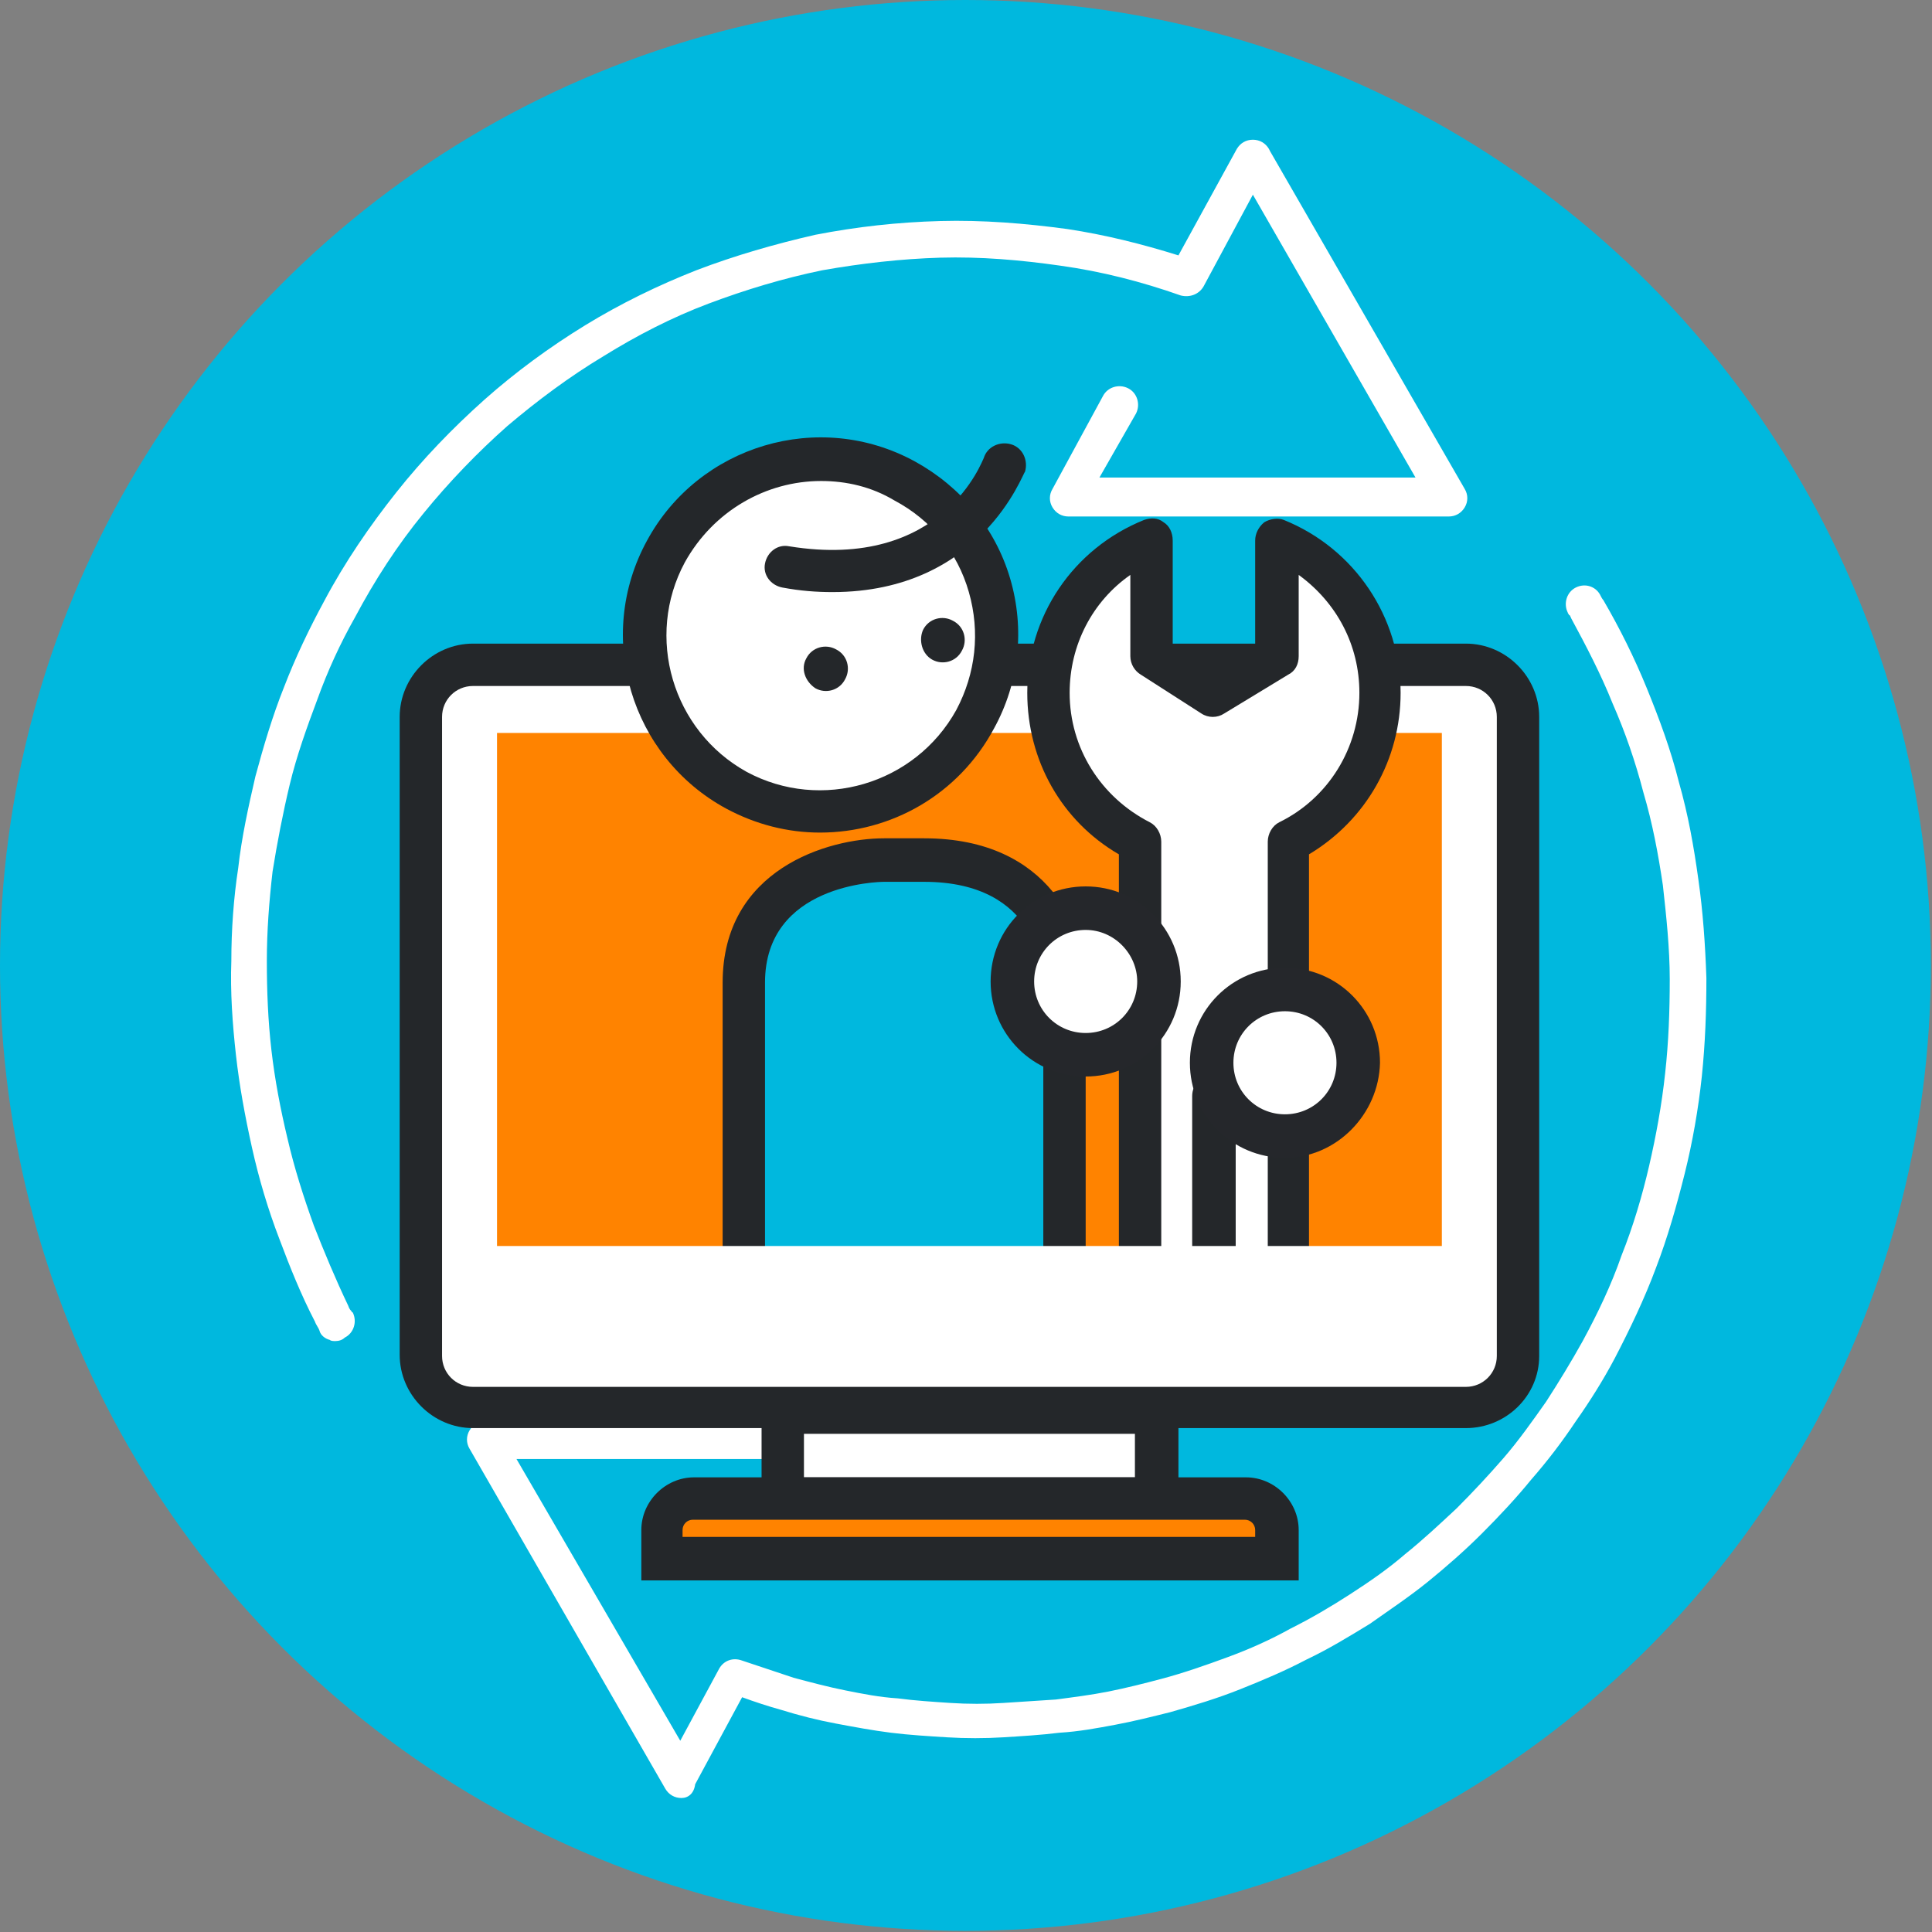<?xml version="1.0" encoding="utf-8"?>
<!-- Generator: Adobe Illustrator 22.1.0, SVG Export Plug-In . SVG Version: 6.00 Build 0)  -->
<svg version="1.1" xmlns="http://www.w3.org/2000/svg" xmlns:xlink="http://www.w3.org/1999/xlink" x="0px" y="0px"
	 viewBox="0 0 168.7 168.7" enable-background="new 0 0 168.7 168.7" xml:space="preserve">
<rect x="0" y="0" width="168.7" height="168.7" fill="#808080" stroke="none"/>
<g id="_x3C_Guides_x3E__6_">
</g>
<g id="desktop_-_basic">
	<g>
		<g>
			<circle fill="#00B8DE" cx="84.3" cy="84.3" r="84.3"/>
		</g>
		<g>
			<g>
				<path fill="#FFFFFF" d="M29.3,117.1c-0.2,0-0.4,0-0.5-0.1c-0.4-0.1-0.8-0.4-0.9-0.8c-0.1-0.3-0.3-0.5-0.4-0.8
					c-1.2-2.3-2.2-4.8-3.1-7.2c-1-2.6-1.8-5.3-2.4-8c-0.6-2.7-1.1-5.4-1.4-8.1c-0.3-2.7-0.5-5.5-0.4-8.2c0-2.7,0.2-5.5,0.6-8.1
					c0.3-2.7,0.9-5.4,1.5-8c0.7-2.6,1.5-5.3,2.5-7.8c1-2.6,2.2-5.1,3.5-7.5c1.8-3.4,4-6.6,6.3-9.5c2.3-2.9,4.9-5.6,7.7-8.1
					c2.7-2.4,5.7-4.6,8.8-6.5c3.1-1.9,6.4-3.5,9.7-4.8c3.4-1.3,6.9-2.3,10.4-3.1c3.6-0.7,7.2-1.1,10.9-1.2c3.7-0.1,7.4,0.2,11.1,0.7
					c3.3,0.5,6.5,1.3,9.7,2.3L108,13c0.3-0.5,0.8-0.8,1.4-0.8c0.6,0,1.1,0.3,1.4,0.8c0,0,0.1,0.2,0.1,0.2l17,29.5
					c0.3,0.5,0.3,1.1,0,1.6c-0.3,0.5-0.8,0.8-1.4,0.8c0,0,0,0,0,0l-33.2,0c-0.6,0-1.1-0.3-1.4-0.8c-0.3-0.5-0.3-1.1,0-1.6l4.4-8.1
					c0.4-0.8,1.4-1.1,2.2-0.7c0.8,0.4,1.1,1.4,0.7,2.2L96,41.7l27.6,0l-14.2-24.7l-4.3,8c-0.4,0.7-1.2,1-2,0.8
					c-3.4-1.2-6.9-2.1-10.5-2.6c-3.5-0.5-7-0.8-10.5-0.7c-3.4,0.1-6.9,0.5-10.3,1.1c-3.4,0.7-6.7,1.7-9.9,2.9
					c-3.2,1.2-6.3,2.8-9.2,4.6c-3,1.8-5.8,3.9-8.4,6.1c-2.6,2.3-5.1,4.9-7.3,7.6c-2.3,2.8-4.3,5.9-6,9.1c-1.3,2.3-2.4,4.7-3.3,7.2
					c-0.9,2.4-1.8,4.9-2.4,7.4c-0.6,2.5-1.1,5.1-1.5,7.6c-0.3,2.6-0.5,5.2-0.5,7.8c0,2.6,0.1,5.2,0.4,7.8c0.3,2.6,0.8,5.2,1.4,7.7
					c0.6,2.6,1.4,5.1,2.3,7.6c0.9,2.3,1.9,4.7,3,7c0.1,0.3,0.2,0.4,0.3,0.5c0,0,0,0,0,0c0,0,0,0.1,0.1,0.1c0.4,0.8,0.1,1.8-0.7,2.2
					C29.9,117,29.6,117.1,29.3,117.1z"/>
			</g>
			<g>
				<path fill="#FFFFFF" d="M59.5,157c-0.6,0-1.1-0.3-1.4-0.8L41,126.5c-0.3-0.5-0.3-1.1,0-1.6s0.8-0.8,1.4-0.8l33.2,0
					c0.6,0,1.1,0.3,1.4,0.8c0.3,0.5,0.3,1.1,0,1.6l-5.4,9.8c-0.4,0.8-1.4,1.1-2.2,0.7c-0.8-0.4-1.1-1.4-0.7-2.2l4-7.4l-27.6,0
					L59.4,152l3.4-6.3c0.4-0.7,1.2-1,2-0.7c1.5,0.5,3,1,4.5,1.5c1.5,0.4,3,0.8,4.5,1.1c1.5,0.3,3,0.6,4.6,0.7
					c1.5,0.2,3.1,0.3,4.6,0.4c1.5,0.1,3.1,0.1,4.6,0c1.5-0.1,3.1-0.2,4.6-0.3c1.5-0.2,3.1-0.4,4.6-0.7c1.5-0.3,3.1-0.7,4.6-1.1
					c1.9-0.5,3.9-1.2,5.8-1.9c1.9-0.7,3.7-1.5,5.5-2.5c1.8-0.9,3.5-1.9,5.2-3c1.7-1.1,3.3-2.2,4.8-3.5c1.5-1.2,3-2.6,4.5-4
					c1.4-1.4,2.8-2.9,4.1-4.4c1.3-1.5,2.5-3.2,3.7-4.9c1.1-1.7,2.2-3.5,3.2-5.3c1.3-2.4,2.5-4.9,3.4-7.5c1-2.5,1.8-5.2,2.4-7.8
					c0.6-2.6,1.1-5.3,1.4-8.1c0.3-2.7,0.4-5.4,0.4-8.2c0-2.7-0.3-5.5-0.6-8.2c-0.4-2.7-0.9-5.4-1.7-8.1c-0.7-2.7-1.6-5.3-2.7-7.8
					c-1-2.5-2.3-5-3.6-7.4c-0.1-0.2-0.1-0.3-0.2-0.3l0,0c0-0.1-0.1-0.1-0.1-0.2c-0.4-0.8-0.1-1.8,0.7-2.2c0.8-0.4,1.7-0.1,2.1,0.6
					c0.1,0.2,0.2,0.4,0.3,0.5c1.4,2.4,2.7,5,3.8,7.7c1.1,2.7,2.1,5.4,2.8,8.2c0.8,2.8,1.3,5.6,1.7,8.5c0.4,2.8,0.6,5.7,0.7,8.6
					c0,2.9-0.1,5.7-0.4,8.6c-0.3,2.8-0.8,5.7-1.5,8.5c-0.7,2.8-1.5,5.6-2.5,8.2c-1,2.7-2.3,5.4-3.6,7.9c-1,1.9-2.2,3.8-3.4,5.5
					c-1.2,1.8-2.5,3.5-3.9,5.1c-1.3,1.6-2.8,3.2-4.3,4.7c-1.5,1.5-3.1,2.9-4.7,4.2c-1.6,1.3-3.4,2.5-5.1,3.7
					c-1.8,1.1-3.6,2.2-5.5,3.1c-1.9,1-3.8,1.8-5.8,2.6c-2,0.8-4,1.4-6.1,2c-1.6,0.4-3.2,0.8-4.8,1.1c-1.6,0.3-3.2,0.6-4.9,0.7
					c-1.6,0.2-3.3,0.3-4.9,0.4c-1.6,0.1-3.3,0.1-4.9,0c-1.6-0.1-3.3-0.2-4.9-0.4c-1.6-0.2-3.2-0.5-4.8-0.8c-1.6-0.3-3.2-0.7-4.8-1.2
					c-1.1-0.3-2.3-0.7-3.4-1.1l-4.1,7.6C60.6,156.6,60.1,157,59.5,157C59.5,157,59.5,157,59.5,157z"/>
			</g>
		</g>
		<g>
			<g>
				<path fill="#FFFFFF" d="M128,58H41.3c-2.5,0-4.5,2-4.5,4.5v55.8c0,2.5,2,4.5,4.5,4.5H128c2.5,0,4.5-2,4.5-4.5V62.6
					C132.5,60.1,130.5,58,128,58z"/>
				<path fill="#24272A" d="M128,124.7H41.3c-3.5,0-6.4-2.9-6.4-6.4V62.6c0-3.5,2.9-6.4,6.4-6.4H128c3.5,0,6.4,2.9,6.4,6.4v55.8
					C134.4,121.9,131.5,124.7,128,124.7z M41.3,59.9c-1.5,0-2.7,1.2-2.7,2.7v55.8c0,1.5,1.2,2.7,2.7,2.7H128c1.5,0,2.7-1.2,2.7-2.7
					V62.6c0-1.5-1.2-2.7-2.7-2.7H41.3z"/>
			</g>
			<g>
				<rect x="68.3" y="123.2" fill="#FFFFFF" width="32.7" height="7.6"/>
				<path fill="#24272A" d="M102.9,132.7H66.5v-11.3h36.4V132.7z M70.2,129h28.9v-3.8H70.2V129z"/>
			</g>
			<g>
				<rect x="43.4" y="64" fill="#FF8300" width="82.5" height="46.2"/>
			</g>
			<g>
				<path fill="#FF8300" d="M111.5,136.1v-2.5c0-1.5-1.2-2.7-2.7-2.7l-48.2,0c-1.5,0-2.7,1.2-2.7,2.7v2.5H111.5z"/>
				<path fill="#24272A" d="M113.4,138H56v-4.4c0-2.5,2.1-4.6,4.6-4.6l48.2,0c2.5,0,4.6,2.1,4.6,4.6V138z M59.7,134.2h49.9v-0.6
					c0-0.5-0.4-0.9-0.9-0.9l-48.2,0c-0.5,0-0.9,0.4-0.9,0.9V134.2z"/>
			</g>
			<g>
				<g>
					<path fill="#FFFFFF" d="M64.4,69c-7.5-4-10.2-13.4-6.2-20.8C62.2,40.7,71.5,38,79,42c7.5,4,10.2,13.4,6.2,20.8
						C81.1,70.3,71.8,73,64.4,69"/>
					<path fill="#24272A" d="M71.6,72.7c-2.8,0-5.6-0.7-8.2-2.1c-8.3-4.5-11.5-15-6.9-23.4c4.5-8.3,15-11.5,23.4-6.9
						c4,2.2,7,5.8,8.3,10.2c1.3,4.4,0.8,9.1-1.4,13.1C83.7,69.4,77.8,72.7,71.6,72.7z M71.7,42c-4.8,0-9.4,2.6-11.9,7.1
						c-3.5,6.5-1.1,14.7,5.4,18.3c6.5,3.5,14.7,1.1,18.3-5.4c1.7-3.2,2.1-6.8,1.1-10.3c-1-3.5-3.3-6.3-6.5-8
						C76.1,42.5,73.9,42,71.7,42z"/>
				</g>
				<g>
					<path fill="#24272A" d="M72.7,51.7c-1.4,0-2.8-0.1-4.4-0.4c-1-0.2-1.7-1.1-1.5-2.1c0.2-1,1.1-1.7,2.1-1.5
						c13.5,2.2,16.9-7.6,17-7.7c0.3-1,1.4-1.5,2.4-1.2c1,0.3,1.5,1.4,1.2,2.4C89.3,41.3,85.7,51.7,72.7,51.7z"/>
				</g>
				<g>
					<path fill="#24272A" d="M81.4,57.6c0.9,0.5,2.1,0.2,2.6-0.8c0.5-0.9,0.2-2.1-0.8-2.6c-0.9-0.5-2.1-0.2-2.6,0.8
						C80.2,55.9,80.5,57.1,81.4,57.6"/>
				</g>
				<g>
					<path fill="#24272A" d="M71.2,60.1c0.9,0.5,2.1,0.2,2.6-0.8c0.5-0.9,0.2-2.1-0.8-2.6c-0.9-0.5-2.1-0.2-2.6,0.8
						C69.9,58.4,70.3,59.5,71.2,60.1"/>
				</g>
			</g>
			<g>
				<path fill="#00B8DE" d="M77.2,75.1c0,0-12.2,0-12.2,10.7V113h28V85.8c0,0,0-10.7-12.2-10.7H77.2z"/>
				<path fill="#24272A" d="M94.9,114.9H63.1V85.8c0-9.9,9.2-12.6,14.1-12.6h3.5c11.1,0,14.1,8.2,14.1,12.6V114.9z M66.9,111.1h24.2
					V85.8c0-0.9-0.4-8.8-10.4-8.8h-3.5c-0.5,0-10.4,0.2-10.4,8.8V111.1z"/>
			</g>
			<g>
				<g>
					<path fill="#FFFFFF" d="M120.5,60.5c0-6.1-3.7-11.3-9-13.4v10.2l-5.6,3.4l-5.3-3.4V47.1c-5.3,2.2-9,7.3-9,13.4
						c0,5.7,3.3,10.6,8,13v38h12.9v-38C117.2,71.1,120.5,66.2,120.5,60.5z"/>
					<path fill="#24272A" d="M112.5,113.3H99.6c-1,0-1.9-0.8-1.9-1.9V74.6c-5-2.9-8-8.2-8-14.1c0-6.7,4-12.6,10.2-15.1
						c0.6-0.2,1.2-0.2,1.7,0.2c0.5,0.3,0.8,0.9,0.8,1.6v9.2l3.5,2.2l3.7-2.2v-9.2c0-0.6,0.3-1.2,0.8-1.6c0.5-0.3,1.2-0.4,1.7-0.2
						c6.2,2.5,10.2,8.5,10.2,15.1c0,5.8-3,11.1-8,14.1v36.8C114.3,112.5,113.5,113.3,112.5,113.3z M101.5,109.6h9.2V73.5
						c0-0.7,0.4-1.4,1-1.7c4.3-2.1,7-6.5,7-11.3c0-4.2-2-7.9-5.3-10.3v7.1c0,0.7-0.3,1.3-0.9,1.6l-5.6,3.4c-0.6,0.4-1.4,0.4-2,0
						l-5.3-3.4c-0.5-0.3-0.9-0.9-0.9-1.6v-7.1c-3.3,2.3-5.3,6.1-5.3,10.3c0,4.8,2.7,9.1,7,11.3c0.6,0.3,1,1,1,1.7V109.6z"/>
				</g>
				<g>
					<path fill="#24272A" d="M106,113c-1,0-1.9-0.8-1.9-1.9V95.7c0-1,0.8-1.9,1.9-1.9c1,0,1.9,0.8,1.9,1.9v15.4
						C107.9,112.2,107.1,113,106,113z"/>
				</g>
			</g>
			<g>
				<path fill="#FFFFFF" d="M94.8,92.1c3.5,0,6.4-2.9,6.4-6.4c0-3.5-2.9-6.4-6.4-6.4c-3.5,0-6.4,2.9-6.4,6.4
					C88.4,89.3,91.3,92.1,94.8,92.1"/>
				<path fill="#25272B" d="M94.8,94c-4.6,0-8.3-3.7-8.3-8.3c0-4.6,3.7-8.3,8.3-8.3c4.6,0,8.3,3.7,8.3,8.3
					C103.1,90.3,99.4,94,94.8,94z M94.8,81.2c-2.5,0-4.5,2-4.5,4.5c0,2.5,2,4.5,4.5,4.5c2.5,0,4.5-2,4.5-4.5
					C99.3,83.3,97.3,81.2,94.8,81.2z"/>
			</g>
			<g>
				<path fill="#FFFFFF" d="M112.2,99.2c3.5,0,6.4-2.9,6.4-6.4c0-3.5-2.9-6.4-6.4-6.4c-3.5,0-6.4,2.9-6.4,6.4
					C105.8,96.3,108.6,99.2,112.2,99.2"/>
				<path fill="#25272B" d="M112.2,101.1c-4.6,0-8.3-3.7-8.3-8.3c0-4.6,3.7-8.3,8.3-8.3c4.6,0,8.3,3.7,8.3,8.3
					C120.4,97.3,116.7,101.1,112.2,101.1z M112.2,88.3c-2.5,0-4.5,2-4.5,4.5s2,4.5,4.5,4.5c2.5,0,4.5-2,4.5-4.5
					S114.7,88.3,112.2,88.3z"/>
			</g>
			<g>
				<rect x="39.2" y="108.8" fill="#FFFFFF" width="91.3" height="10.4"/>
			</g>
		</g>
	</g>
</g>
<g id="Layer_3">
</g>
<g id="Layer_4">
</g>
<g id="Layer_5">
</g>
</svg>

